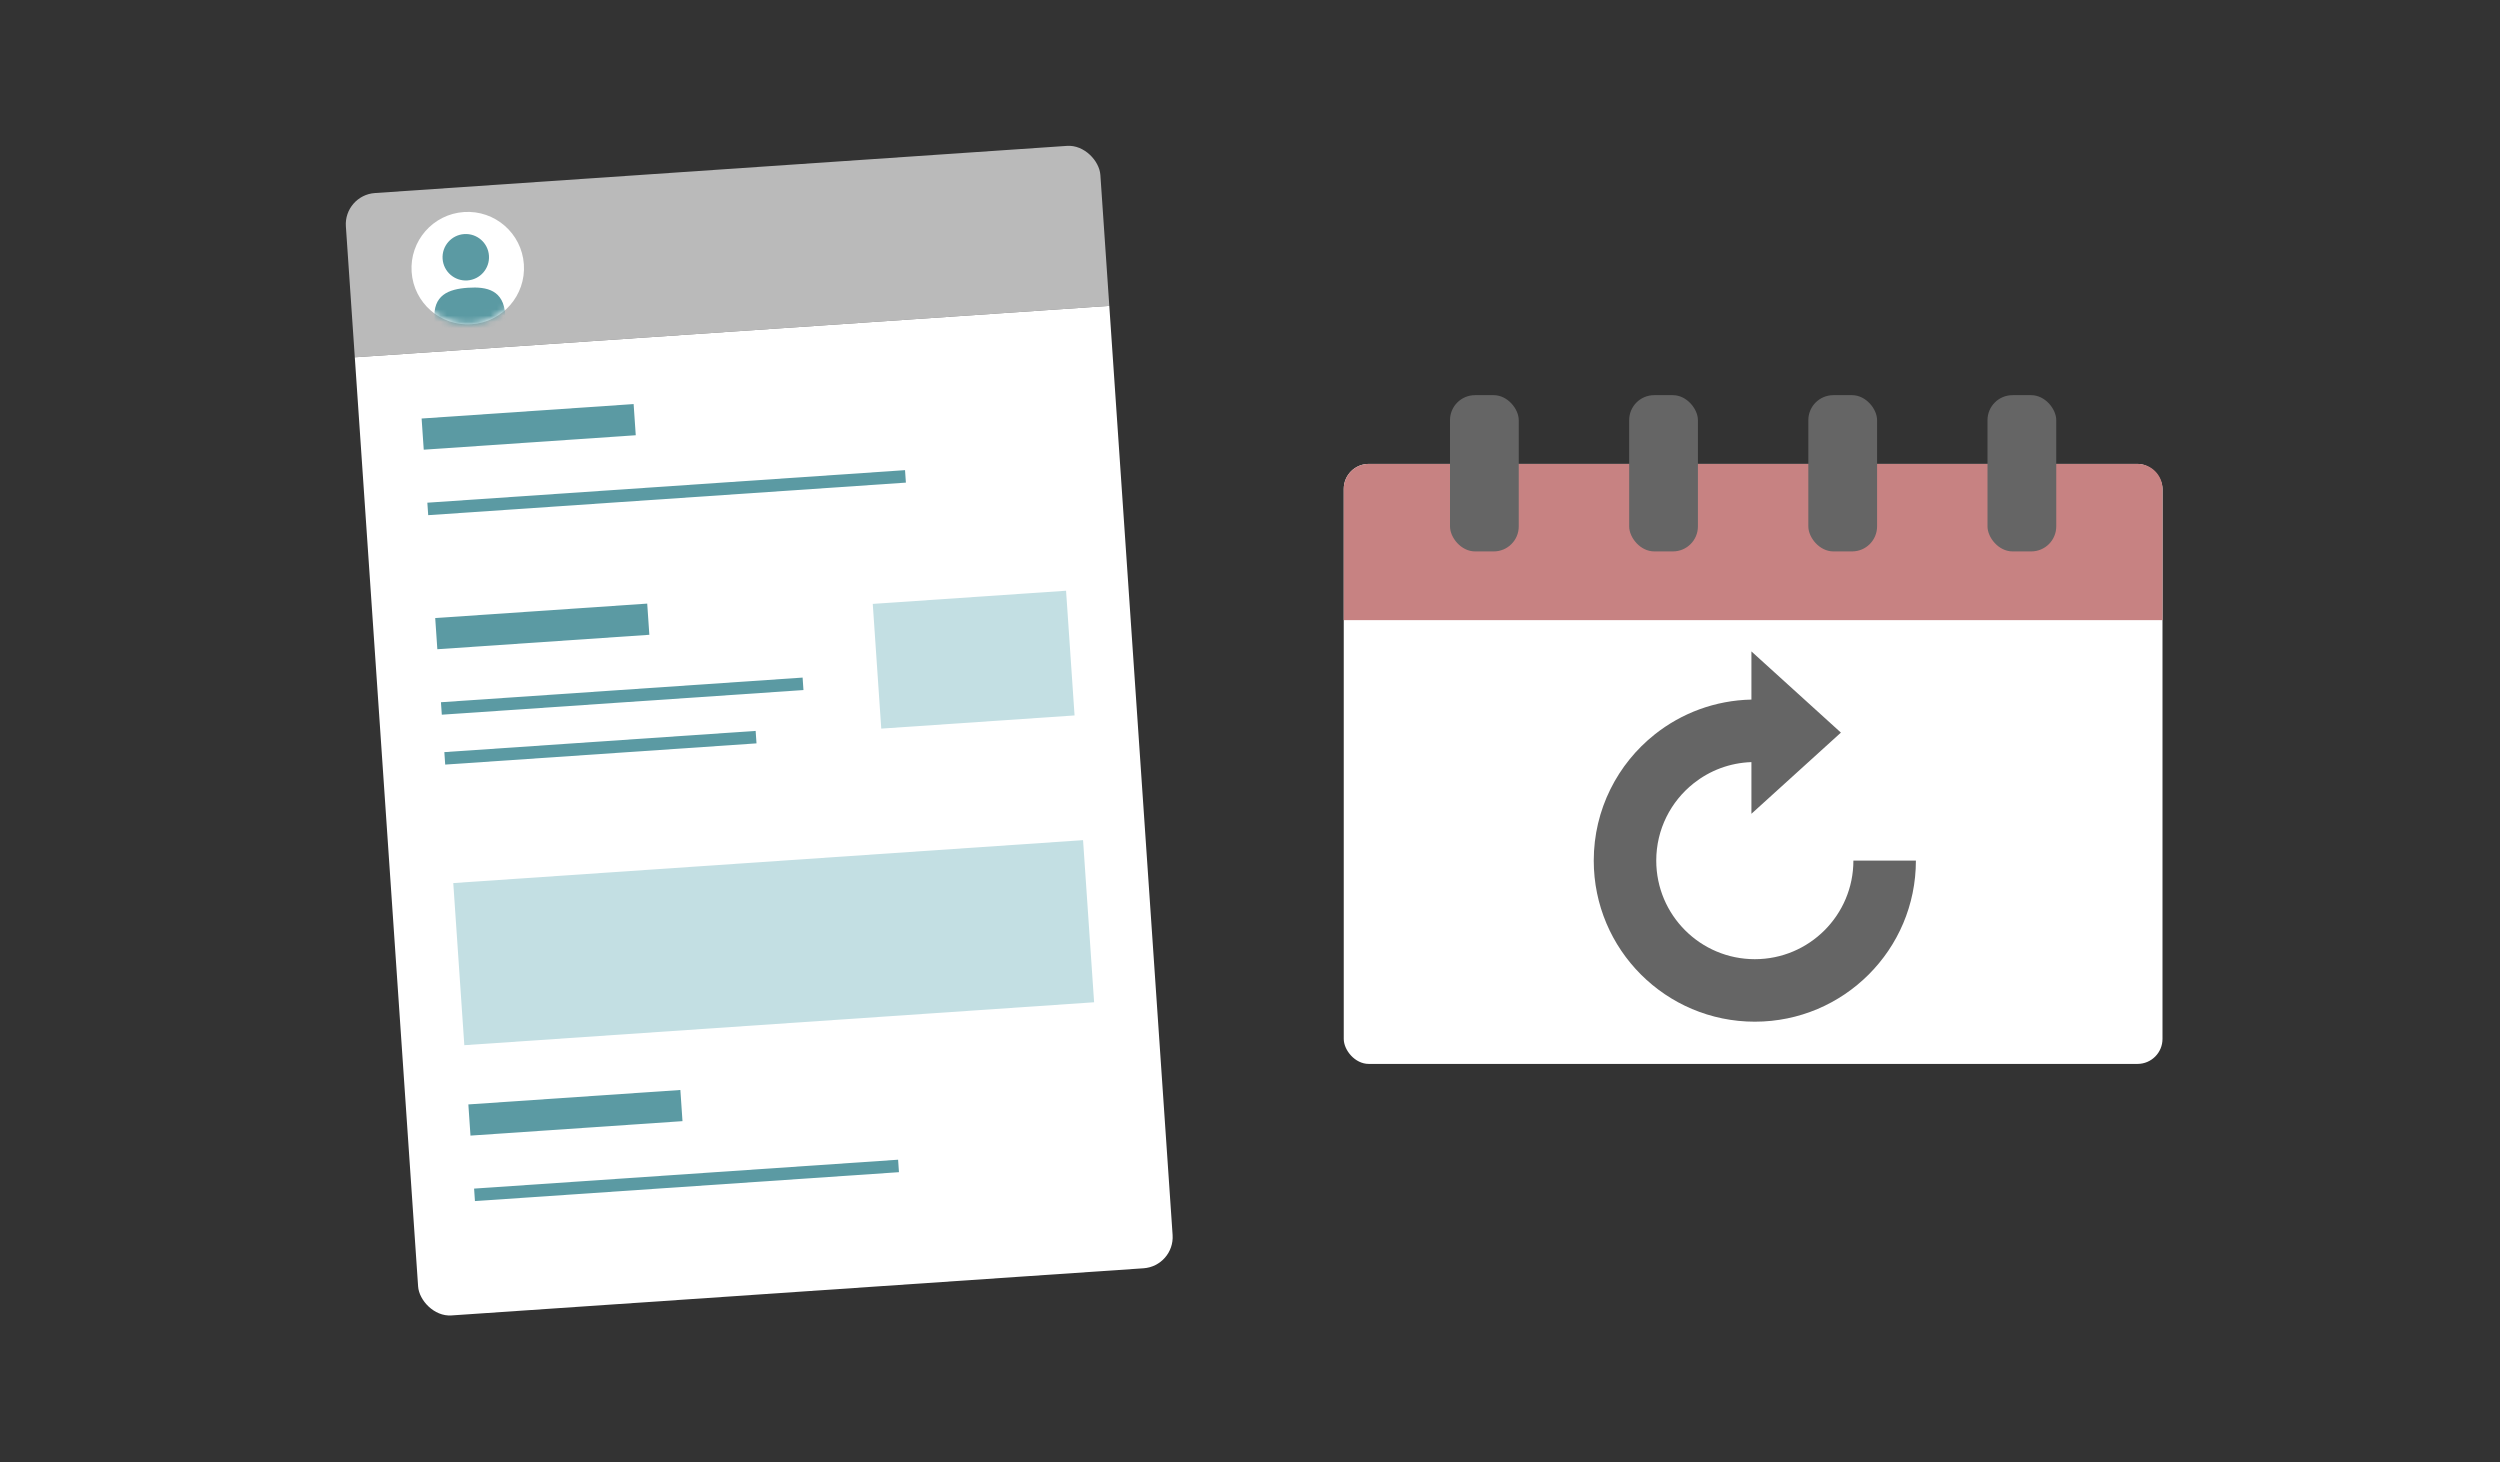 <?xml version="1.0" encoding="UTF-8"?> <svg xmlns="http://www.w3.org/2000/svg" width="400" height="234" viewBox="0 0 400 234" fill="none"><rect x="0" y="0" width="400" height="234" fill="#333333" stroke="none"/><g clip-path="url(#clip0_118_4)"><rect width="121" height="26" transform="translate(55 31.226) rotate(-3.898)" fill="#BABABA"></rect><circle cx="74.84" cy="42.904" r="9" transform="rotate(-3.898 74.84 42.904)" fill="white"></circle><mask id="mask0_118_4" style="mask-type:alpha" maskUnits="userSpaceOnUse" x="65" y="33" width="19" height="19"><circle cx="74.84" cy="42.904" r="9" transform="rotate(-3.898 74.84 42.904)" fill="white"></circle></mask><g mask="url(#mask0_118_4)"><circle cx="74.525" cy="41.161" r="3.717" transform="rotate(-3.898 74.525 41.161)" fill="#5B9AA3"></circle><path d="M80.838 50.34C81.102 54.221 78.782 57.54 75.656 57.753C72.529 57.966 69.78 54.993 69.516 51.111C69.251 47.23 71.731 46.254 74.858 46.041C77.984 45.828 80.573 46.459 80.838 50.34Z" fill="#5B9AA3"></path></g><rect width="121" height="154" transform="translate(56.768 57.166) rotate(-3.898)" fill="white"></rect><path d="M67.628 69.457L101.55 67.145" stroke="#5B9AA3" stroke-width="5"></path><path d="M68.444 81.429L144.874 76.221" stroke="#5B9AA3" stroke-width="2"></path><path d="M69.804 101.382L103.725 99.071" stroke="#5B9AA3" stroke-width="5"></path><path d="M70.62 113.354L128.485 109.411" stroke="#5B9AA3" stroke-width="2"></path><path d="M71.164 121.336L120.972 117.942" stroke="#5B9AA3" stroke-width="2"></path><rect x="139.642" y="96.623" width="31" height="20" transform="rotate(-3.898 139.642 96.623)" fill="#C3DFE3"></rect><rect x="72.523" y="141.29" width="101" height="26" transform="rotate(-3.898 72.523 141.29)" fill="#C3DFE3"></rect><path d="M75.107 179.202L109.028 176.89" stroke="#5B9AA3" stroke-width="5"></path><path d="M75.923 191.174L143.765 186.551" stroke="#5B9AA3" stroke-width="2"></path></g><rect x="215" y="74.226" width="131" height="96" rx="4" fill="white"></rect><path d="M215 78.226C215 76.017 216.791 74.226 219 74.226H342C344.209 74.226 346 76.017 346 78.226V99.226H215V78.226Z" fill="#C78282"></path><rect x="232" y="63.226" width="11" height="25" rx="4" fill="#656565"></rect><rect x="260.667" y="63.226" width="11" height="25" rx="4" fill="#656565"></rect><rect x="289.333" y="63.226" width="11" height="25" rx="4" fill="#656565"></rect><rect x="318" y="63.226" width="11" height="25" rx="4" fill="#656565"></rect><path fill-rule="evenodd" clip-rule="evenodd" d="M280.771 153.47C289.482 153.47 296.543 146.409 296.543 137.699L306.543 137.699C306.543 151.932 295.004 163.47 280.771 163.47C266.538 163.47 255 151.932 255 137.699C255 129.507 258.828 122.206 264.773 117.494C269.035 114.115 274.399 112.054 280.227 111.933L280.227 104.226L294.545 117.217L280.227 130.207L280.227 121.937C276.736 122.055 273.543 123.303 270.985 125.33C267.33 128.227 265 132.689 265 137.699C265 146.409 272.061 153.47 280.771 153.47Z" fill="#656565"></path><defs><clipPath id="clip0_118_4"><rect x="55" y="31.226" width="121" height="180" rx="5" transform="rotate(-3.898 55 31.226)" fill="white"></rect></clipPath></defs></svg> 
